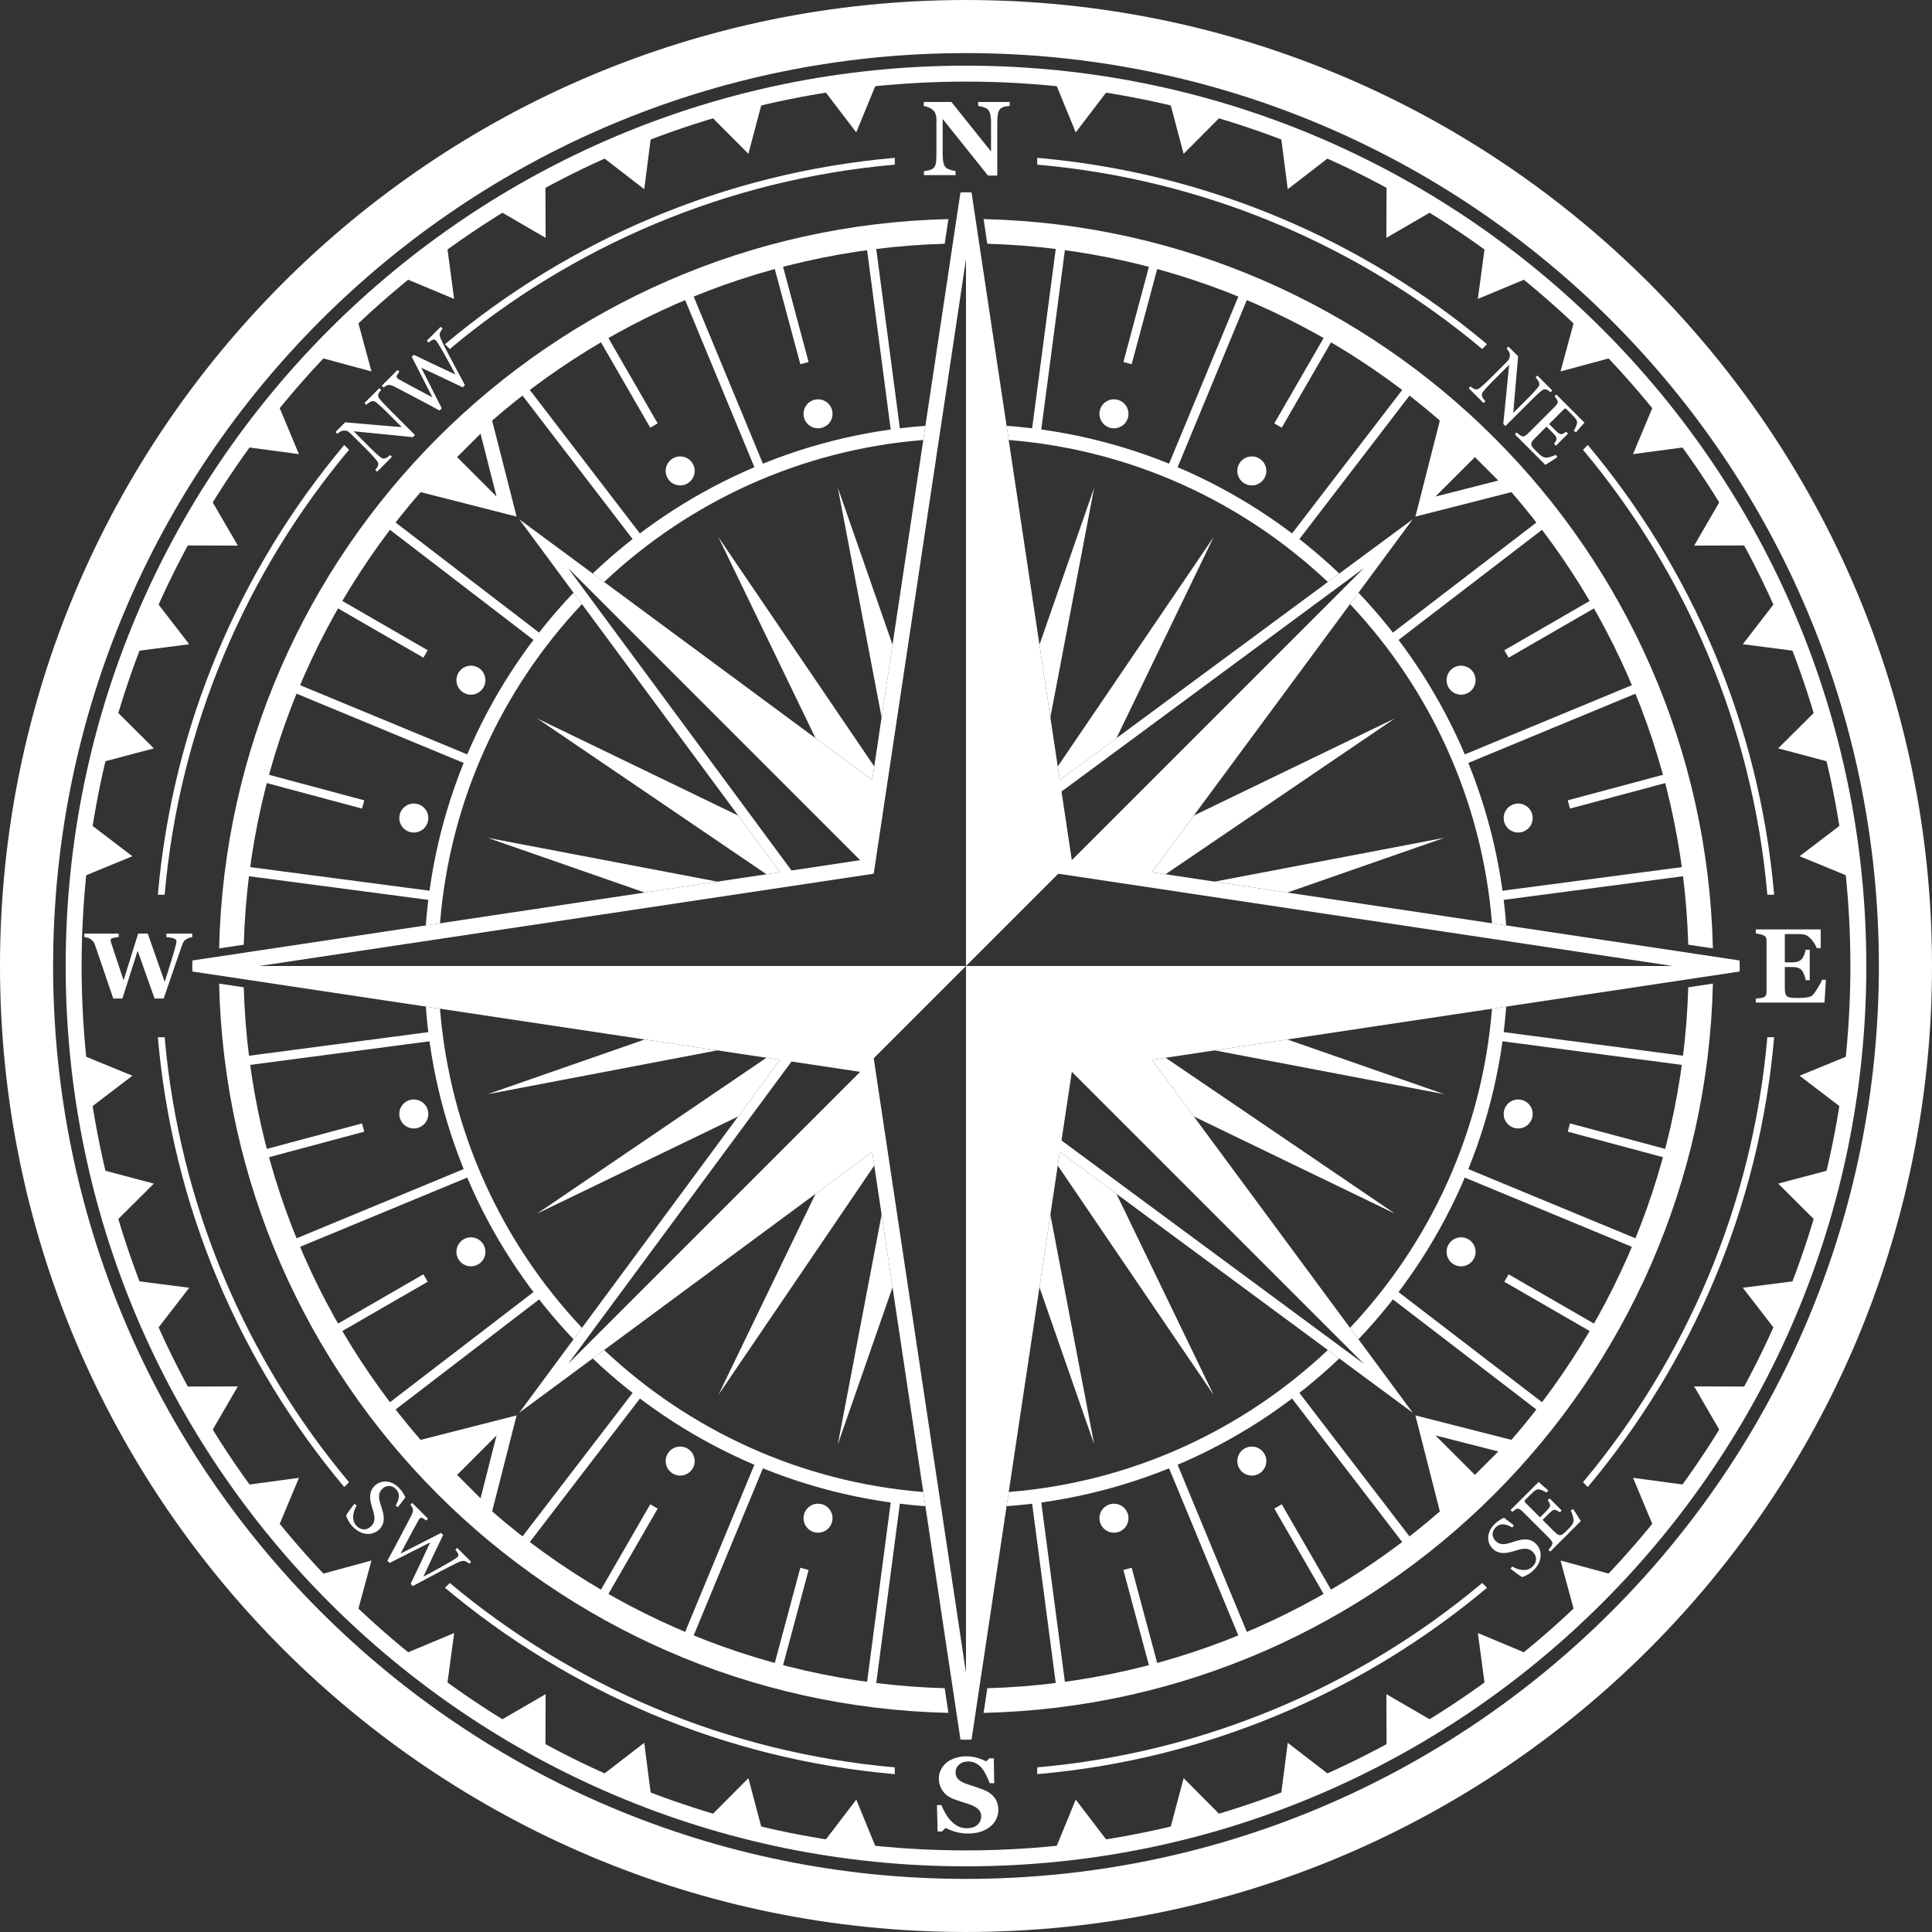 <?xml version="1.0" encoding="UTF-8" standalone="no"?><svg xmlns="http://www.w3.org/2000/svg" xmlns:xlink="http://www.w3.org/1999/xlink" fill="#000000" height="600" preserveAspectRatio="xMidYMid meet" version="1" viewBox="200.0 200.0 600.0 600.0" width="600" zoomAndPan="magnify"><rect x="200.0" y="200.0" width="600.0" height="600.0" fill="#333333" stroke="none"/><g fill="#ffffff" fill-rule="evenodd" id="change1_1"><path d="M 499.996 200.004 C 582.824 200.004 657.824 233.59 712.121 287.879 C 766.41 342.172 800 417.176 800 500.004 C 800 582.824 766.41 657.824 712.121 712.121 C 657.824 766.41 582.824 799.996 499.996 799.996 C 417.176 799.996 342.168 766.41 287.879 712.121 C 233.59 657.824 200 582.824 200 500.004 C 200 417.176 233.59 342.172 287.879 287.879 C 342.168 233.59 417.176 200.004 499.996 200.004 Z M 499.996 216.492 C 343.449 216.492 216.492 343.449 216.492 500.004 C 216.492 656.551 343.449 783.508 499.996 783.508 C 656.555 783.508 783.504 656.551 783.504 500.004 C 783.504 343.449 656.555 216.492 499.996 216.492" fill="inherit"/><path d="M 522.812 400.227 L 539.809 351.449 L 526.199 422.77 Z M 528.496 438.027 L 529.125 442.246 L 546.719 429.254 L 576.895 366.812 Z M 570.746 453.285 L 633.188 423.105 L 561.973 471.504 L 557.758 470.871 Z M 577.219 473.797 L 599.773 477.188 L 648.551 460.191 Z M 599.773 522.816 L 648.551 539.809 L 577.227 526.203 Z M 561.973 528.492 L 557.758 529.129 L 570.746 546.723 L 633.188 576.895 Z M 546.719 570.746 L 576.895 633.188 L 528.496 561.977 L 529.125 557.758 Z M 526.199 577.23 L 522.816 599.773 L 539.809 648.555 Z M 477.188 599.773 L 460.191 648.555 L 473.793 577.223 Z M 471.508 561.965 L 470.871 557.758 L 453.277 570.746 L 423.109 633.188 Z M 429.25 546.723 L 366.809 576.895 L 438.027 528.492 L 442.246 529.129 Z M 422.77 526.203 L 400.23 522.816 L 351.445 539.809 Z M 400.223 477.188 L 351.445 460.191 L 422.77 473.797 Z M 438.027 471.504 L 442.246 470.871 L 429.25 453.285 L 366.809 423.105 Z M 453.277 429.25 L 423.105 366.812 L 471.508 438.027 L 470.871 442.246 Z M 473.793 422.781 L 477.188 400.23 L 460.191 351.449 Z M 473.793 422.781" fill="inherit"/><path d="M 361.258 361.262 L 473.477 444.18 L 470.414 468.707 L 468.945 468.949 L 376.441 376.445 L 447.414 472.512 L 443.891 473.094 Z M 526.121 444.465 L 638.738 361.262 L 556.566 472.473 L 531.121 468.879 L 623.555 376.445 L 526.688 448.012 Z M 556.176 526.992 L 638.738 638.738 L 527.219 556.348 L 527.535 552.613 L 623.555 623.555 L 529.52 529.516 L 529.562 529.047 Z M 472.445 556.59 L 361.258 638.738 L 444.539 526.027 L 448.145 526.512 L 376.445 623.555 L 469.715 530.289 L 472.445 556.59" fill="inherit"/><path d="M 528.66 471.34 L 719.504 500.004 L 499.996 500.004 L 499.996 280.496 L 471.34 471.34 L 280.5 500.004 L 499.996 500.004 L 499.996 719.504 L 471.34 528.66 Z M 499.996 259.727 C 499.422 259.727 498.855 259.742 498.281 259.746 L 467.133 467.137 L 259.746 498.285 C 259.742 498.855 259.723 499.426 259.723 500.004 C 259.723 500.574 259.742 501.145 259.746 501.715 L 467.133 532.867 L 498.281 740.254 C 498.855 740.258 499.422 740.273 499.996 740.273 C 500.574 740.273 501.148 740.258 501.719 740.254 L 532.863 532.867 L 740.254 501.715 C 740.258 501.145 740.27 500.574 740.27 500.004 C 740.27 499.426 740.258 498.855 740.254 498.285 L 532.863 467.137 L 504.723 279.781 L 501.719 259.746 C 501.148 259.742 500.574 259.727 499.996 259.727" fill="inherit"/><path d="M 512.605 332.238 C 552.543 335.191 588.602 352.109 615.93 378.113 L 612.383 380.734 C 586.055 355.914 551.516 339.703 513.266 336.645 Z M 621.887 384.066 C 647.891 411.395 664.805 447.465 667.766 487.398 L 663.352 486.73 C 660.289 448.496 644.086 413.949 619.266 387.621 Z M 667.766 512.605 C 664.805 552.539 647.891 588.602 621.883 615.926 L 619.262 612.367 C 644.086 586.043 660.285 551.504 663.352 513.27 Z M 615.926 621.879 C 588.598 647.887 552.543 664.801 512.605 667.766 L 513.266 663.355 C 551.512 660.289 586.043 644.078 612.371 619.258 Z M 487.395 667.766 C 447.457 664.805 411.398 647.887 384.074 621.879 L 387.629 619.258 C 413.953 644.078 448.488 660.289 486.73 663.355 Z M 378.113 615.926 C 352.117 588.594 335.199 552.539 332.234 512.605 L 336.645 513.27 C 339.715 551.504 355.922 586.047 380.734 612.367 Z M 332.234 487.398 C 335.195 447.465 352.105 411.398 378.109 384.066 L 380.734 387.621 C 355.922 413.949 339.715 448.496 336.645 486.73 Z M 384.066 378.113 C 411.395 352.109 447.453 335.191 487.395 332.238 L 486.73 336.645 C 448.484 339.703 413.949 355.914 387.617 380.734 L 384.066 378.113" fill="inherit"/><path d="M 513.586 232.871 C 513.285 232.906 512.855 232.969 512.309 233.055 C 511.754 233.137 511.25 233.348 510.801 233.676 C 510.406 233.969 510.133 234.457 509.965 235.16 C 509.801 235.863 509.715 236.891 509.715 238.254 L 509.715 254.52 L 506.82 254.52 L 492.754 236.945 L 492.754 247.613 C 492.754 248.941 492.848 249.945 493.02 250.637 C 493.199 251.324 493.484 251.832 493.879 252.148 C 494.168 252.383 494.629 252.59 495.254 252.773 C 495.887 252.957 496.391 253.074 496.762 253.145 L 496.762 254.391 L 486.953 254.391 L 486.953 253.145 C 487.371 253.109 487.84 253.031 488.387 252.906 C 488.922 252.785 489.375 252.598 489.738 252.34 C 490.152 252.027 490.438 251.562 490.594 250.934 C 490.746 250.312 490.816 249.262 490.816 247.777 L 490.816 237.004 C 490.816 236.465 490.746 235.957 490.578 235.48 C 490.41 235.008 490.152 234.598 489.805 234.258 C 489.434 233.891 489.016 233.605 488.523 233.398 C 488.047 233.188 487.496 233.02 486.891 232.906 L 486.891 231.66 L 495.461 231.66 L 507.777 247.055 L 507.777 238.422 C 507.777 237.051 507.688 236.027 507.504 235.359 C 507.324 234.688 507.031 234.191 506.641 233.871 C 506.324 233.621 505.867 233.414 505.254 233.23 C 504.648 233.062 504.156 232.938 503.777 232.871 L 503.777 231.66 L 513.586 231.66 L 513.586 232.871" fill="inherit"/><path d="M 500.605 769.41 C 499.211 769.41 497.914 769.23 496.723 768.887 C 495.516 768.539 494.496 768.137 493.664 767.668 L 492.555 768.785 L 491.18 768.785 L 490.984 760.586 L 492.359 760.586 C 492.672 761.363 493.066 762.188 493.547 763.047 C 494.027 763.906 494.578 764.676 495.215 765.355 C 495.863 766.074 496.594 766.652 497.402 767.098 C 498.203 767.547 499.145 767.77 500.227 767.77 C 501.676 767.77 502.797 767.414 503.566 766.711 C 504.336 766 504.723 765.105 504.723 764.031 C 504.723 763.148 504.398 762.406 503.742 761.805 C 503.086 761.203 502.066 760.684 500.688 760.238 C 499.789 759.949 498.961 759.688 498.219 759.438 C 497.461 759.191 496.762 758.938 496.086 758.684 C 494.559 758.07 493.426 757.199 492.688 756.066 C 491.949 754.938 491.57 753.664 491.57 752.27 C 491.57 751.383 491.766 750.527 492.152 749.711 C 492.535 748.891 493.098 748.156 493.836 747.508 C 494.539 746.895 495.438 746.395 496.547 746.012 C 497.641 745.621 498.836 745.434 500.137 745.434 C 501.395 745.434 502.578 745.609 503.676 745.965 C 504.777 746.312 505.641 746.66 506.273 747.02 L 507.25 746.059 L 508.629 746.059 L 508.762 753.797 L 507.383 753.797 C 507.059 752.969 506.688 752.113 506.258 751.242 C 505.82 750.379 505.363 749.645 504.883 749.07 C 504.363 748.457 503.758 747.961 503.078 747.594 C 502.398 747.227 501.594 747.039 500.672 747.039 C 499.523 747.039 498.578 747.367 497.855 748.02 C 497.121 748.672 496.762 749.48 496.762 750.438 C 496.762 751.352 497.074 752.094 497.711 752.664 C 498.352 753.246 499.332 753.754 500.684 754.191 C 501.477 754.457 502.273 754.727 503.098 754.988 C 503.926 755.258 504.652 755.516 505.293 755.762 C 506.844 756.363 508.023 757.188 508.828 758.238 C 509.637 759.289 510.039 760.598 510.039 762.16 C 510.039 763.145 509.809 764.098 509.348 765.012 C 508.891 765.934 508.273 766.695 507.488 767.312 C 506.641 767.98 505.652 768.496 504.531 768.863 C 503.402 769.23 502.098 769.41 500.605 769.41" fill="inherit"/><path d="M 259.711 491.047 C 259.422 491.074 259.129 491.141 258.84 491.234 C 258.551 491.336 258.266 491.457 257.988 491.609 C 257.555 491.855 257.25 492.121 257.066 492.406 C 256.883 492.703 256.719 493.059 256.562 493.469 C 256.047 494.891 255.258 497.172 254.184 500.309 C 253.113 503.449 251.996 506.711 250.84 510.09 L 248 510.09 L 242.742 495.27 L 238.016 510.09 L 235.176 510.09 C 233.613 505.531 232.414 502.027 231.586 499.574 C 230.746 497.113 230.047 495.051 229.477 493.383 C 229.297 492.875 229.09 492.512 228.875 492.277 C 228.648 492.051 228.355 491.812 228 491.578 C 227.742 491.414 227.48 491.285 227.191 491.211 C 226.902 491.129 226.574 491.066 226.203 491.02 L 226.203 489.93 L 236.848 489.93 L 236.848 490.988 C 236.215 491.066 235.746 491.141 235.438 491.211 C 235.129 491.277 234.879 491.352 234.711 491.426 C 234.535 491.504 234.434 491.578 234.398 491.664 C 234.344 492.02 234.367 492.152 234.387 492.27 C 234.426 492.395 234.461 492.531 234.492 492.691 C 234.723 493.426 235.176 494.812 235.859 496.852 C 236.539 498.891 237.375 501.426 238.379 504.445 L 242.906 489.93 L 245.891 489.93 L 251.145 504.934 C 251.918 502.52 252.547 500.547 253.012 499.016 C 253.473 497.488 253.863 496.172 254.184 495.086 C 254.375 494.418 254.523 493.863 254.633 493.41 C 254.746 492.961 254.801 492.57 254.801 492.238 C 254.801 492.047 254.711 491.883 254.531 491.738 C 254.344 491.594 254.105 491.477 253.793 491.367 C 253.531 491.285 253.191 491.215 252.77 491.164 C 252.359 491.113 251.996 491.074 251.688 491.047 L 251.688 489.93 L 259.711 489.93 L 259.711 491.047" fill="inherit"/><path d="M 765.441 494.441 L 764.195 494.441 C 763.883 493.578 763.355 492.695 762.598 491.812 C 761.844 490.922 761.086 490.402 760.344 490.238 C 760.02 490.164 759.57 490.121 759.004 490.105 C 758.438 490.09 757.961 490.082 757.59 490.082 L 754.293 490.082 L 754.293 498.867 L 756.633 498.867 C 757.223 498.867 757.758 498.801 758.238 498.664 C 758.719 498.52 759.16 498.254 759.551 497.855 C 759.797 497.609 760.051 497.176 760.301 496.559 C 760.543 495.934 760.711 495.395 760.789 494.938 L 762.031 494.938 L 762.031 504.414 L 760.789 504.414 C 760.719 503.965 760.559 503.402 760.301 502.723 C 760.039 502.051 759.785 501.574 759.551 501.324 C 759.203 500.938 758.777 500.676 758.301 500.531 C 757.82 500.383 757.266 500.312 756.633 500.312 L 754.293 500.312 L 754.293 506.871 C 754.293 507.562 754.344 508.105 754.445 508.504 C 754.543 508.906 754.738 509.211 755.016 509.426 C 755.281 509.629 755.648 509.766 756.117 509.824 C 756.578 509.891 757.215 509.922 758.016 509.922 C 758.387 509.922 758.836 509.922 759.359 509.906 C 759.883 509.898 760.344 509.859 760.738 509.809 C 761.184 509.762 761.609 509.68 762 509.566 C 762.387 509.465 762.676 509.305 762.871 509.105 C 763.387 508.578 763.961 507.773 764.602 506.699 C 765.246 505.621 765.668 504.816 765.867 504.281 L 767.055 504.281 L 766.617 511.367 L 745.273 511.367 L 745.273 510.121 C 745.574 510.098 745.98 510.055 746.496 509.992 C 747.012 509.93 747.371 509.855 747.59 509.766 C 747.992 509.594 748.27 509.383 748.41 509.117 C 748.547 508.859 748.613 508.523 748.613 508.117 L 748.613 492.082 C 748.613 491.691 748.562 491.375 748.445 491.125 C 748.32 490.871 748.039 490.648 747.59 490.445 C 747.312 490.312 746.918 490.199 746.414 490.09 C 745.91 489.988 745.527 489.918 745.273 489.883 L 745.273 488.641 L 765.441 488.641 L 765.441 494.441" fill="inherit"/><path d="M 505.465 268.043 C 629.246 270.906 729.094 370.758 731.953 494.531 L 724.301 493.383 C 720.855 374.73 625.266 279.141 506.613 275.699 Z M 731.953 505.469 C 729.094 629.242 629.246 729.09 505.465 731.953 L 506.613 724.297 C 625.27 720.855 720.855 625.27 724.301 506.613 Z M 494.535 731.953 C 370.754 729.09 270.91 629.242 268.047 505.469 L 275.699 506.613 C 279.145 625.27 374.73 720.855 493.383 724.297 Z M 268.047 494.531 C 270.91 370.758 370.75 270.906 494.535 268.043 L 493.387 275.699 C 374.734 279.141 279.141 374.73 275.699 493.383 L 268.047 494.531" fill="inherit"/><path d="M 563.242 231.395 L 579.531 235.762 L 567.582 247.777 Z M 563.242 231.395" fill="inherit"/><path d="M 420.469 764.242 L 436.758 768.602 L 432.414 752.223 Z M 420.469 764.242" fill="inherit"/><path d="M 630.609 256.914 L 645.211 265.344 L 630.551 273.859 Z M 630.609 256.914" fill="inherit"/><path d="M 354.785 734.648 L 369.391 743.086 L 369.438 726.137 Z M 354.785 734.648" fill="inherit"/><path d="M 689.07 299.004 L 700.996 310.93 L 684.633 315.359 Z M 689.07 299.004" fill="inherit"/><path d="M 299.004 689.074 L 310.926 700.996 L 315.359 684.637 Z M 299.004 689.074" fill="inherit"/><path d="M 734.648 354.789 L 743.086 369.391 L 726.137 369.438 Z M 734.648 354.789" fill="inherit"/><path d="M 256.91 630.609 L 265.348 645.215 L 273.863 630.562 Z M 256.91 630.609" fill="inherit"/><path d="M 764.238 420.465 L 768.598 436.762 L 752.219 432.414 Z M 764.238 420.465" fill="inherit"/><path d="M 231.402 563.238 L 235.762 579.535 L 247.781 567.582 Z M 231.402 563.238" fill="inherit"/><path d="M 768.598 563.238 L 764.238 579.535 L 752.219 567.574 Z M 768.598 563.238" fill="inherit"/><path d="M 235.762 420.465 L 231.402 436.758 L 247.781 432.414 Z M 235.762 420.465" fill="inherit"/><path d="M 743.086 630.609 L 734.648 645.215 L 726.137 630.555 Z M 743.086 630.609" fill="inherit"/><path d="M 265.348 354.789 L 256.918 369.391 L 273.863 369.438 Z M 265.348 354.789" fill="inherit"/><path d="M 700.996 689.074 L 689.07 700.996 L 684.641 684.637 Z M 700.996 689.074" fill="inherit"/><path d="M 310.93 299.004 L 299.004 310.922 L 315.359 315.359 Z M 310.93 299.004" fill="inherit"/><path d="M 645.211 734.648 L 630.609 743.082 L 630.562 726.137 Z M 645.211 734.648" fill="inherit"/><path d="M 369.391 256.914 L 354.785 265.344 L 369.438 273.859 Z M 369.391 256.914" fill="inherit"/><path d="M 579.531 764.242 L 563.242 768.602 L 567.586 752.215 Z M 579.531 764.242" fill="inherit"/><path d="M 436.758 231.395 L 420.469 235.762 L 432.414 247.773 Z M 436.758 231.395" fill="inherit"/><path d="M 386.66 248.402 L 402.238 241.945 L 400.074 258.754 Z M 386.66 248.402" fill="inherit"/><path d="M 597.758 758.051 L 613.344 751.598 L 599.922 741.238 Z M 597.758 758.051" fill="inherit"/><path d="M 455.637 227.645 L 472.355 225.438 L 465.914 241.113 Z M 455.637 227.645" fill="inherit"/><path d="M 527.645 774.562 L 544.359 772.355 L 534.078 758.887 Z M 527.645 774.562" fill="inherit"/><path d="M 527.645 225.438 L 544.359 227.645 L 534.078 241.113 Z M 527.645 225.438" fill="inherit"/><path d="M 455.637 772.355 L 472.355 774.562 L 465.922 758.887 Z M 455.637 772.355" fill="inherit"/><path d="M 597.758 241.945 L 613.344 248.402 L 599.922 258.754 Z M 597.758 241.945" fill="inherit"/><path d="M 386.66 751.598 L 402.238 758.051 L 400.074 741.238 Z M 386.66 751.598" fill="inherit"/><path d="M 661.215 276.043 L 674.602 286.312 L 658.957 292.836 Z M 661.215 276.043" fill="inherit"/><path d="M 325.402 713.695 L 338.781 723.957 L 341.047 707.156 Z M 325.402 713.695" fill="inherit"/><path d="M 713.691 325.398 L 723.957 338.781 L 707.152 341.031 Z M 713.691 325.398" fill="inherit"/><path d="M 276.039 661.219 L 286.305 674.602 L 292.844 658.953 Z M 276.039 661.219" fill="inherit"/><path d="M 772.359 455.637 L 774.562 472.355 L 758.887 465.906 Z M 772.359 455.637" fill="inherit"/><path d="M 225.438 527.645 L 227.641 544.359 L 241.109 534.078 Z M 225.438 527.645" fill="inherit"/><path d="M 751.598 386.656 L 758.051 402.242 L 741.238 400.07 Z M 751.598 386.656" fill="inherit"/><path d="M 241.945 597.762 L 248.398 613.34 L 258.758 599.926 Z M 241.945 597.762" fill="inherit"/><path d="M 774.562 527.645 L 772.359 544.363 L 758.887 534.078 Z M 774.562 527.645" fill="inherit"/><path d="M 227.641 455.637 L 225.438 472.352 L 241.109 465.922 Z M 227.641 455.637" fill="inherit"/><path d="M 758.051 597.762 L 751.598 613.34 L 741.246 599.922 Z M 758.051 597.762" fill="inherit"/><path d="M 248.398 386.656 L 241.953 402.238 L 258.758 400.078 Z M 248.398 386.656" fill="inherit"/><path d="M 723.957 661.219 L 713.688 674.598 L 707.16 658.953 Z M 723.957 661.219" fill="inherit"/><path d="M 286.305 325.398 L 276.039 338.777 L 292.84 341.039 Z M 286.305 325.398" fill="inherit"/><path d="M 674.602 713.695 L 661.215 723.953 L 658.965 707.152 Z M 674.602 713.695" fill="inherit"/><path d="M 338.785 276.043 L 325.41 286.309 L 341.039 292.84 Z M 338.785 276.043" fill="inherit"/><path d="M 499.996 220.395 C 654.395 220.395 779.605 345.605 779.605 500.004 C 779.605 654.395 654.395 779.605 499.996 779.605 C 345.602 779.605 220.395 654.395 220.395 500.004 C 220.395 345.605 345.602 220.395 499.996 220.395 Z M 499.996 225.344 C 348.336 225.344 225.344 348.336 225.344 500.004 C 225.344 651.664 348.336 774.656 499.996 774.656 C 651.664 774.656 774.656 651.664 774.656 500.004 C 774.656 348.336 651.664 225.344 499.996 225.344" fill="inherit"/><path d="M 648.074 327.039 L 672.965 351.922 L 639.566 360.434 Z M 658.043 341.957 L 645.785 354.215 L 665.316 349.23 Z M 658.043 341.957" fill="inherit"/><path d="M 327.039 648.078 L 351.922 672.961 L 360.438 639.566 Z M 341.961 658.043 L 354.211 645.785 L 349.234 665.316 Z M 341.961 658.043" fill="inherit"/><path d="M 327.039 351.922 L 351.922 327.039 L 360.438 360.434 Z M 341.953 341.957 L 354.211 354.215 L 349.234 334.68 Z M 341.953 341.957" fill="inherit"/><path d="M 648.074 672.961 L 672.957 648.078 L 639.566 639.566 Z M 658.043 658.043 L 645.785 645.785 L 665.316 650.77 Z M 658.043 658.043" fill="inherit"/><path d="M 682.074 321.258 L 677.445 316.633 L 676.887 317.195 C 678.191 318.652 678.363 319.371 677.609 320.32 C 677.098 320.945 676.281 321.914 674.512 323.684 L 669.984 328.215 C 669.93 328.156 671.465 310.652 671.465 310.652 L 668.453 307.641 L 667.891 308.195 C 668.723 309.188 668.98 309.758 668.879 310.629 C 668.781 311.473 668.684 311.641 667.305 313.02 L 663.07 317.258 C 661.305 319.023 660.289 319.879 659.637 320.426 C 658.602 321.258 657.863 321.023 656.676 319.992 L 656.113 320.559 L 660.742 325.184 L 661.305 324.617 C 660.043 323.199 659.883 322.5 660.742 321.449 C 661.238 320.828 662.121 319.84 663.887 318.07 L 668.668 313.297 C 668.707 313.328 666.855 331.648 666.855 331.648 L 667.523 332.312 L 675.336 324.504 C 677.125 322.715 678.051 321.898 678.711 321.355 C 679.664 320.598 680.363 320.789 681.508 321.82 L 682.074 321.258" fill="inherit"/><path d="M 683.18 341.246 C 682.113 341.73 681.102 342.043 680.348 342.105 C 679.434 342.164 678.711 341.762 677.316 340.355 C 676.383 339.426 675.699 338.742 675.57 338.145 C 675.445 337.559 675.777 336.992 676.695 336.082 L 680.289 332.484 L 682.039 334.234 C 683.727 335.926 683.766 336.195 682.641 337.832 L 683.219 338.418 L 686.969 334.664 L 686.387 334.082 C 684.852 335.148 684.559 335.168 682.832 333.441 L 681.086 331.691 L 685.457 327.316 C 686.039 326.734 686.156 326.734 686.777 327.359 L 688.152 328.734 C 689.496 330.074 689.891 330.738 689.746 331.457 C 689.609 332.098 689.359 332.781 688.734 333.754 L 689.438 334.258 C 690.387 333.148 691.613 331.73 692.078 331.27 L 683.34 322.52 L 682.777 323.086 C 684.117 324.695 684.211 324.949 682.484 326.68 L 674.809 334.352 C 673.211 335.945 672.879 335.93 671.004 334.312 L 670.438 334.879 L 679.918 344.359 C 680.676 343.91 682.891 342.516 683.664 341.934 L 683.18 341.246" fill="inherit"/><path d="M 670.133 673.688 C 668.754 672.617 667.855 671.961 667.074 671.34 C 666.203 671.781 665.094 672.387 664.125 673.355 C 661.578 675.898 661.656 679.051 663.559 680.953 C 665.699 683.094 668.559 682.219 670.648 681.559 C 672.887 680.875 674.617 680.547 675.996 681.926 C 677.367 683.309 677.414 685.051 675.996 686.473 C 674.016 688.453 671.102 687.363 669.582 686.473 L 669.141 687.23 C 670.242 688.105 672.145 689.504 672.73 689.773 C 673.039 689.656 673.492 689.52 674.145 689.176 C 674.785 688.844 675.57 688.336 676.352 687.562 C 678.992 684.918 679.086 681.516 677.008 679.438 C 674.871 677.305 672.191 678.117 669.762 678.914 C 667.395 679.691 665.832 679.926 664.469 678.562 C 663.406 677.496 663.074 675.766 664.492 674.348 C 666.141 672.695 668.086 673.512 669.66 674.387 L 670.133 673.688" fill="inherit"/><path d="M 687.824 669.117 C 688.309 670.188 688.629 671.203 688.688 671.957 C 688.746 672.871 688.336 673.594 686.938 674.988 C 686.008 675.922 685.32 676.602 684.727 676.734 C 684.137 676.859 683.57 676.523 682.66 675.613 L 679.066 672.02 L 680.812 670.27 C 682.504 668.574 682.777 668.539 684.41 669.664 L 684.992 669.086 L 681.242 665.336 L 680.66 665.914 C 681.727 667.449 681.746 667.742 680.02 669.473 L 678.27 671.223 L 673.891 666.848 C 673.312 666.262 673.312 666.148 673.941 665.523 L 675.316 664.148 C 676.656 662.809 677.316 662.418 678.027 662.555 C 678.676 662.691 679.359 662.941 680.328 663.562 L 680.832 662.863 C 679.723 661.914 678.309 660.691 677.844 660.227 L 669.094 668.965 L 669.66 669.527 C 671.273 668.188 671.523 668.094 673.258 669.82 L 680.93 677.496 C 682.523 679.094 682.504 679.422 680.891 681.305 L 681.453 681.863 L 690.938 672.387 C 690.488 671.629 689.094 669.414 688.512 668.641 L 687.824 669.117" fill="inherit"/><path d="M 323.57 668.059 C 324.637 666.676 325.301 665.781 325.922 665.004 C 325.469 664.129 324.871 663.02 323.902 662.051 C 321.359 659.508 318.211 659.578 316.309 661.484 C 314.164 663.625 315.039 666.477 315.699 668.574 C 316.387 670.809 316.715 672.539 315.336 673.922 C 313.949 675.301 312.203 675.336 310.785 673.922 C 308.801 671.938 309.891 669.02 310.785 667.508 L 310.027 667.062 C 309.152 668.164 307.754 670.07 307.484 670.656 C 307.602 670.965 307.734 671.414 308.086 672.074 C 308.414 672.715 308.922 673.492 309.695 674.27 C 312.336 676.914 315.746 677.012 317.82 674.934 C 319.957 672.789 319.137 670.113 318.344 667.684 C 317.562 665.312 317.336 663.758 318.695 662.398 C 319.762 661.328 321.496 661 322.906 662.422 C 324.562 664.066 323.746 666.012 322.871 667.586 L 323.57 668.059" fill="inherit"/><path d="M 346.32 685.059 L 341.992 680.723 L 341.426 681.285 C 342.789 682.992 342.629 683.305 341.191 684.195 C 339.562 685.246 334.879 687.871 331.496 689.617 C 333.574 685.164 335.559 680.934 337.617 676.695 L 336.977 676.059 C 332.879 678.211 328.621 680.289 324.402 682.488 C 326.211 678.973 328.02 675.691 329.812 672.387 C 330.523 671.121 330.738 670.949 332.355 672.211 L 332.914 671.645 L 328.02 666.75 L 327.457 667.312 C 328.465 668.637 328.559 669.117 327.48 671.176 C 325.086 675.711 322.793 680.176 320.305 684.684 L 321.004 685.383 C 325.047 683.285 329.184 681.285 333.598 679.008 C 331.793 682.914 329.52 687.75 327.512 691.891 L 328.191 692.574 C 335.234 688.766 339.988 686.293 341.691 685.48 C 343.852 684.449 344.242 684.492 345.758 685.621 L 346.32 685.059" fill="inherit"/><path d="M 317.805 320.543 L 313.18 325.164 L 313.746 325.73 C 315.203 324.43 315.918 324.254 316.875 325.008 C 317.492 325.52 318.465 326.332 320.234 328.098 L 324.766 332.633 C 324.699 332.688 307.195 331.152 307.195 331.152 L 304.188 334.164 L 304.754 334.727 C 305.734 333.891 306.301 333.637 307.18 333.73 C 308.016 333.836 308.188 333.934 309.566 335.312 L 313.805 339.547 C 315.574 341.312 316.43 342.324 316.973 342.984 C 317.805 344.016 317.57 344.75 316.539 345.938 L 317.105 346.5 L 321.727 341.879 L 321.168 341.312 C 319.746 342.574 319.051 342.73 318 341.879 C 317.379 341.371 316.391 340.5 314.621 338.73 L 309.844 333.945 C 309.879 333.91 328.203 335.758 328.203 335.758 L 328.863 335.094 L 321.051 327.281 C 319.262 325.492 318.445 324.562 317.902 323.902 C 317.145 322.953 317.336 322.254 318.371 321.105 L 317.805 320.543" fill="inherit"/><path d="M 336.867 301.484 L 332.535 305.812 L 333.102 306.379 C 334.805 305.02 335.117 305.176 336.008 306.609 C 337.059 308.242 339.684 312.93 341.438 316.309 C 336.984 314.23 332.75 312.242 328.512 310.188 L 327.867 310.824 C 330.027 314.93 332.105 319.188 334.301 323.398 C 330.789 321.594 327.504 319.781 324.199 317.996 C 322.938 317.277 322.766 317.062 324.02 315.449 L 323.457 314.891 L 318.562 319.781 L 319.125 320.348 C 320.445 319.336 320.934 319.238 322.988 320.324 C 327.523 322.719 331.992 325.016 336.496 327.496 L 337.199 326.797 C 335.098 322.762 333.102 318.617 330.824 314.211 C 334.73 316.016 339.566 318.285 343.703 320.289 L 344.391 319.605 C 340.578 312.57 338.109 307.816 337.297 306.105 C 336.262 303.949 336.301 303.562 337.43 302.047 L 336.867 301.484" fill="inherit"/><path d="M 522.121 249.02 C 575.066 253.629 623.332 274.629 661.809 306.902 L 660.316 308.395 C 622.23 276.488 574.492 255.727 522.121 251.133 Z M 693.098 338.188 C 725.375 376.668 746.363 424.934 750.977 477.879 L 748.867 477.879 C 744.273 425.508 723.508 377.77 691.605 339.684 Z M 750.977 522.121 C 746.363 575.07 725.371 623.328 693.094 661.809 L 691.605 660.316 C 723.508 622.23 744.27 574.488 748.867 522.121 Z M 661.809 693.098 C 623.328 725.371 575.066 746.367 522.121 750.977 L 522.121 748.871 C 574.492 744.27 622.227 723.508 660.316 691.605 Z M 477.879 750.98 C 424.93 746.367 376.668 725.371 338.191 693.098 L 339.684 691.605 C 377.773 723.508 425.504 744.27 477.879 748.871 Z M 306.902 661.809 C 274.625 623.332 253.633 575.07 249.023 522.129 L 251.133 522.129 C 255.73 574.488 276.492 622.23 308.395 660.316 Z M 249.023 477.879 C 253.633 424.934 274.625 376.668 306.902 338.188 L 308.395 339.684 C 276.488 377.77 255.723 425.508 251.133 477.879 Z M 338.191 306.902 C 376.668 274.625 424.93 253.629 477.879 249.02 L 477.879 251.133 C 425.504 255.727 377.77 276.488 339.68 308.395 L 338.191 306.902" fill="inherit"/><path d="M 385.008 303.484 L 387.309 302.152 L 404.238 331.484 C 403.473 331.922 402.711 332.371 401.941 332.824 L 385.008 303.484" fill="inherit"/><path d="M 598.055 667.172 L 614.988 696.512 L 612.688 697.844 L 595.75 668.508 C 596.523 668.066 597.285 667.621 598.055 667.172" fill="inherit"/><path d="M 696.512 385.004 L 697.848 387.309 L 668.512 404.242 C 668.078 403.477 667.629 402.711 667.18 401.941 L 696.512 385.004" fill="inherit"/><path d="M 332.828 598.055 L 303.484 614.992 L 302.152 612.688 L 331.488 595.75 C 331.934 596.52 332.379 597.285 332.828 598.055" fill="inherit"/><path d="M 439.781 280.422 L 442.352 279.723 L 451.117 312.426 C 450.258 312.648 449.398 312.887 448.551 313.117 L 439.781 280.422" fill="inherit"/><path d="M 551.449 686.875 L 560.215 719.578 L 557.648 720.273 L 548.879 687.57 C 549.746 687.352 550.598 687.109 551.449 686.875" fill="inherit"/><path d="M 719.586 439.785 L 720.273 442.355 L 687.574 451.117 C 687.355 450.258 687.109 449.398 686.883 448.547 L 719.586 439.785" fill="inherit"/><path d="M 313.125 551.449 L 280.414 560.215 L 279.727 557.645 L 312.43 548.883 C 312.648 549.738 312.891 550.594 313.125 551.449" fill="inherit"/><path d="M 557.648 279.723 L 560.215 280.422 L 551.449 313.117 C 550.598 312.887 549.746 312.648 548.883 312.426 L 557.648 279.723" fill="inherit"/><path d="M 451.121 687.57 L 442.352 720.273 L 439.781 719.578 L 448.551 686.875 C 449.398 687.109 450.258 687.352 451.121 687.57" fill="inherit"/><path d="M 720.273 557.645 L 719.586 560.215 L 686.883 551.449 C 687.109 550.594 687.355 549.738 687.574 548.883 L 720.273 557.645" fill="inherit"/><path d="M 312.43 451.117 L 279.727 442.355 L 280.414 439.785 L 313.125 448.547 C 312.891 449.398 312.648 450.258 312.43 451.117" fill="inherit"/><path d="M 612.688 302.152 L 614.996 303.484 L 598.055 332.824 C 597.289 332.371 596.523 331.922 595.754 331.484 L 612.688 302.152" fill="inherit"/><path d="M 404.25 668.508 L 387.309 697.844 L 385 696.512 L 401.945 667.168 C 402.711 667.621 403.473 668.066 404.25 668.508" fill="inherit"/><path d="M 697.848 612.688 L 696.512 614.992 L 667.18 598.059 C 667.629 597.293 668.078 596.527 668.512 595.758 L 697.848 612.688" fill="inherit"/><path d="M 331.492 404.25 L 302.152 387.309 L 303.484 385.004 L 332.832 401.945 C 332.379 402.711 331.934 403.477 331.492 404.25" fill="inherit"/><path d="M 414.066 288.797 L 437.555 345.508 C 436.672 345.863 435.789 346.223 434.91 346.602 L 411.414 289.879 C 412.297 289.508 413.18 289.16 414.066 288.797" fill="inherit"/><path d="M 565.094 653.402 L 588.586 710.117 C 587.703 710.488 586.816 710.844 585.938 711.199 L 562.441 654.488 C 563.324 654.133 564.211 653.773 565.094 653.402" fill="inherit"/><path d="M 711.203 414.062 L 654.492 437.559 C 654.133 436.668 653.777 435.785 653.406 434.906 L 710.121 411.414 C 710.492 412.293 710.844 413.18 711.203 414.062" fill="inherit"/><path d="M 346.598 565.09 L 289.879 588.582 C 289.508 587.699 289.156 586.812 288.801 585.934 L 345.504 562.441 C 345.867 563.324 346.23 564.215 346.598 565.09" fill="inherit"/><path d="M 471.66 273.77 L 479.672 334.633 C 478.719 334.746 477.773 334.871 476.832 335.004 L 468.82 274.152 C 469.766 274.02 470.715 273.891 471.66 273.77" fill="inherit"/><path d="M 523.164 664.988 L 531.176 725.848 C 530.23 725.973 529.285 726.105 528.336 726.227 L 520.328 665.367 C 521.27 665.254 522.223 665.125 523.164 664.988" fill="inherit"/><path d="M 726.227 471.656 L 665.367 479.672 C 665.25 478.723 665.129 477.777 664.992 476.836 L 725.844 468.824 C 725.977 469.77 726.109 470.711 726.227 471.656" fill="inherit"/><path d="M 335.012 523.164 L 274.156 531.18 C 274.023 530.23 273.891 529.289 273.773 528.34 L 334.637 520.324 C 334.75 521.273 334.879 522.223 335.012 523.164" fill="inherit"/><path d="M 531.176 274.152 L 523.164 335.004 C 522.223 334.871 521.27 334.746 520.328 334.633 L 528.336 273.773 C 529.285 273.895 530.23 274.023 531.176 274.152" fill="inherit"/><path d="M 479.672 665.367 L 471.66 726.227 C 470.715 726.105 469.766 725.973 468.82 725.848 L 476.832 664.988 C 477.773 665.125 478.719 665.254 479.672 665.367" fill="inherit"/><path d="M 725.852 531.18 L 664.992 523.164 C 665.129 522.223 665.25 521.277 665.367 520.324 L 726.23 528.34 C 726.109 529.289 725.977 530.23 725.852 531.18" fill="inherit"/><path d="M 334.637 479.676 L 273.773 471.656 C 273.895 470.711 274.027 469.77 274.156 468.824 L 335.012 476.836 C 334.879 477.777 334.75 478.723 334.637 479.676" fill="inherit"/><path d="M 588.586 289.879 L 565.094 346.602 C 564.211 346.227 563.332 345.863 562.441 345.508 L 585.938 288.797 C 586.816 289.16 587.703 289.508 588.586 289.879" fill="inherit"/><path d="M 437.555 654.488 L 414.062 711.199 C 413.18 710.844 412.297 710.488 411.41 710.117 L 434.902 653.402 C 435.789 653.773 436.672 654.133 437.555 654.488" fill="inherit"/><path d="M 710.121 588.586 L 653.406 565.094 C 653.777 564.215 654.133 563.328 654.492 562.445 L 711.203 585.934 C 710.844 586.816 710.492 587.703 710.121 588.586" fill="inherit"/><path d="M 345.504 437.559 L 288.801 414.062 C 289.16 413.184 289.508 412.293 289.879 411.414 L 346.602 434.906 C 346.23 435.785 345.867 436.676 345.504 437.559" fill="inherit"/><path d="M 639.91 320.016 L 602.559 368.695 C 601.805 368.105 601.047 367.531 600.277 366.953 L 637.641 318.27 C 638.406 318.852 639.16 319.426 639.91 320.016" fill="inherit"/><path d="M 399.719 633.035 L 362.363 681.727 C 361.602 681.145 360.844 680.566 360.09 679.98 L 397.453 631.293 C 398.199 631.883 398.965 632.465 399.719 633.035" fill="inherit"/><path d="M 679.988 639.914 L 631.301 602.559 C 631.891 601.809 632.469 601.043 633.047 600.285 L 681.727 637.645 C 681.152 638.402 680.578 639.16 679.988 639.914" fill="inherit"/><path d="M 366.965 399.723 L 318.273 362.363 C 318.855 361.602 319.43 360.848 320.016 360.09 L 368.707 397.449 C 368.117 398.203 367.535 398.961 366.965 399.723" fill="inherit"/><path d="M 681.727 362.355 L 633.047 399.715 C 632.469 398.957 631.887 398.195 631.301 397.445 L 679.988 360.09 C 680.578 360.84 681.152 361.598 681.727 362.355" fill="inherit"/><path d="M 368.707 602.555 L 320.016 639.906 C 319.43 639.152 318.852 638.395 318.273 637.637 L 366.961 600.277 C 367.535 601.039 368.113 601.801 368.707 602.555" fill="inherit"/><path d="M 637.641 681.73 L 600.277 633.047 C 601.047 632.469 601.805 631.895 602.559 631.305 L 639.91 679.988 C 639.16 680.574 638.406 681.152 637.641 681.73" fill="inherit"/><path d="M 397.453 368.707 L 360.094 320.016 C 360.848 319.43 361.605 318.852 362.363 318.273 L 399.719 366.965 C 398.965 367.535 398.199 368.117 397.453 368.707" fill="inherit"/><path d="M 591.02 342.352 C 593.172 343.594 593.91 346.344 592.664 348.496 C 591.422 350.656 588.668 351.391 586.516 350.145 C 584.359 348.902 583.629 346.152 584.863 343.996 C 586.109 341.848 588.867 341.105 591.02 342.352" fill="inherit"/><path d="M 413.484 649.855 C 415.637 651.098 416.379 653.852 415.133 656.008 C 413.887 658.156 411.133 658.895 408.98 657.652 C 406.828 656.406 406.09 653.652 407.332 651.504 C 408.578 649.348 411.332 648.609 413.484 649.855" fill="inherit"/><path d="M 547.113 324.164 C 549.516 324.809 550.941 327.273 550.305 329.68 C 549.656 332.086 547.188 333.504 544.785 332.863 C 542.379 332.223 540.957 329.75 541.598 327.352 C 542.242 324.941 544.715 323.52 547.113 324.164" fill="inherit"/><path d="M 455.215 667.141 C 457.617 667.777 459.043 670.254 458.395 672.652 C 457.758 675.055 455.289 676.48 452.887 675.84 C 450.48 675.191 449.059 672.727 449.699 670.32 C 450.344 667.922 452.812 666.496 455.215 667.141" fill="inherit"/><path d="M 657.648 408.98 C 658.895 411.137 658.16 413.887 656.004 415.133 C 653.848 416.375 651.094 415.641 649.852 413.484 C 648.605 411.332 649.348 408.578 651.496 407.332 C 653.648 406.09 656.406 406.828 657.648 408.98" fill="inherit"/><path d="M 350.148 586.52 C 351.387 588.672 350.652 591.426 348.496 592.668 C 346.348 593.91 343.59 593.176 342.352 591.023 C 341.105 588.863 341.848 586.113 343.996 584.871 C 346.148 583.625 348.902 584.363 350.148 586.52" fill="inherit"/><path d="M 675.836 452.887 C 676.48 455.285 675.051 457.754 672.648 458.398 C 670.25 459.043 667.785 457.617 667.137 455.219 C 666.492 452.812 667.922 450.348 670.328 449.699 C 672.723 449.059 675.191 450.484 675.836 452.887" fill="inherit"/><path d="M 332.863 544.785 C 333.504 547.188 332.078 549.656 329.68 550.301 C 327.273 550.941 324.805 549.52 324.156 547.113 C 323.516 544.715 324.945 542.246 327.348 541.602 C 329.746 540.957 332.219 542.383 332.863 544.785" fill="inherit"/><path d="M 675.836 547.113 C 675.191 549.52 672.723 550.941 670.328 550.301 C 667.922 549.656 666.492 547.188 667.137 544.785 C 667.785 542.383 670.25 540.957 672.648 541.602 C 675.051 542.246 676.48 544.715 675.836 547.113" fill="inherit"/><path d="M 332.863 455.219 C 332.219 457.617 329.746 459.043 327.348 458.398 C 324.945 457.754 323.516 455.285 324.156 452.887 C 324.805 450.484 327.273 449.059 329.68 449.699 C 332.078 450.348 333.504 452.812 332.863 455.219" fill="inherit"/><path d="M 657.648 591.023 C 656.406 593.176 653.648 593.91 651.496 592.668 C 649.348 591.426 648.605 588.672 649.852 586.52 C 651.094 584.363 653.848 583.625 656.004 584.871 C 658.16 586.113 658.895 588.863 657.648 591.023" fill="inherit"/><path d="M 350.148 413.484 C 348.902 415.641 346.148 416.375 343.996 415.133 C 341.848 413.887 341.105 411.137 342.352 408.98 C 343.59 406.828 346.348 406.09 348.496 407.332 C 350.652 408.578 351.387 411.332 350.148 413.484" fill="inherit"/><path d="M 591.02 657.652 C 588.867 658.895 586.109 658.156 584.863 656.008 C 583.629 653.852 584.359 651.098 586.516 649.855 C 588.668 648.609 591.422 649.348 592.664 651.504 C 593.91 653.652 593.172 656.406 591.02 657.652" fill="inherit"/><path d="M 413.484 350.145 C 411.332 351.391 408.578 350.656 407.332 348.496 C 406.09 346.344 406.828 343.594 408.98 342.352 C 411.133 341.105 413.887 341.848 415.133 343.996 C 416.379 346.152 415.637 348.902 413.484 350.145" fill="inherit"/><path d="M 547.113 675.84 C 544.715 676.48 542.242 675.055 541.598 672.652 C 540.957 670.254 542.379 667.777 544.785 667.141 C 547.188 666.496 549.656 667.922 550.305 670.32 C 550.941 672.727 549.516 675.191 547.113 675.84" fill="inherit"/><path d="M 455.215 332.863 C 452.812 333.504 450.344 332.086 449.699 329.68 C 449.059 327.273 450.48 324.809 452.887 324.164 C 455.289 323.52 457.758 324.941 458.395 327.352 C 459.043 329.75 457.617 332.223 455.215 332.863" fill="inherit"/></g></svg>